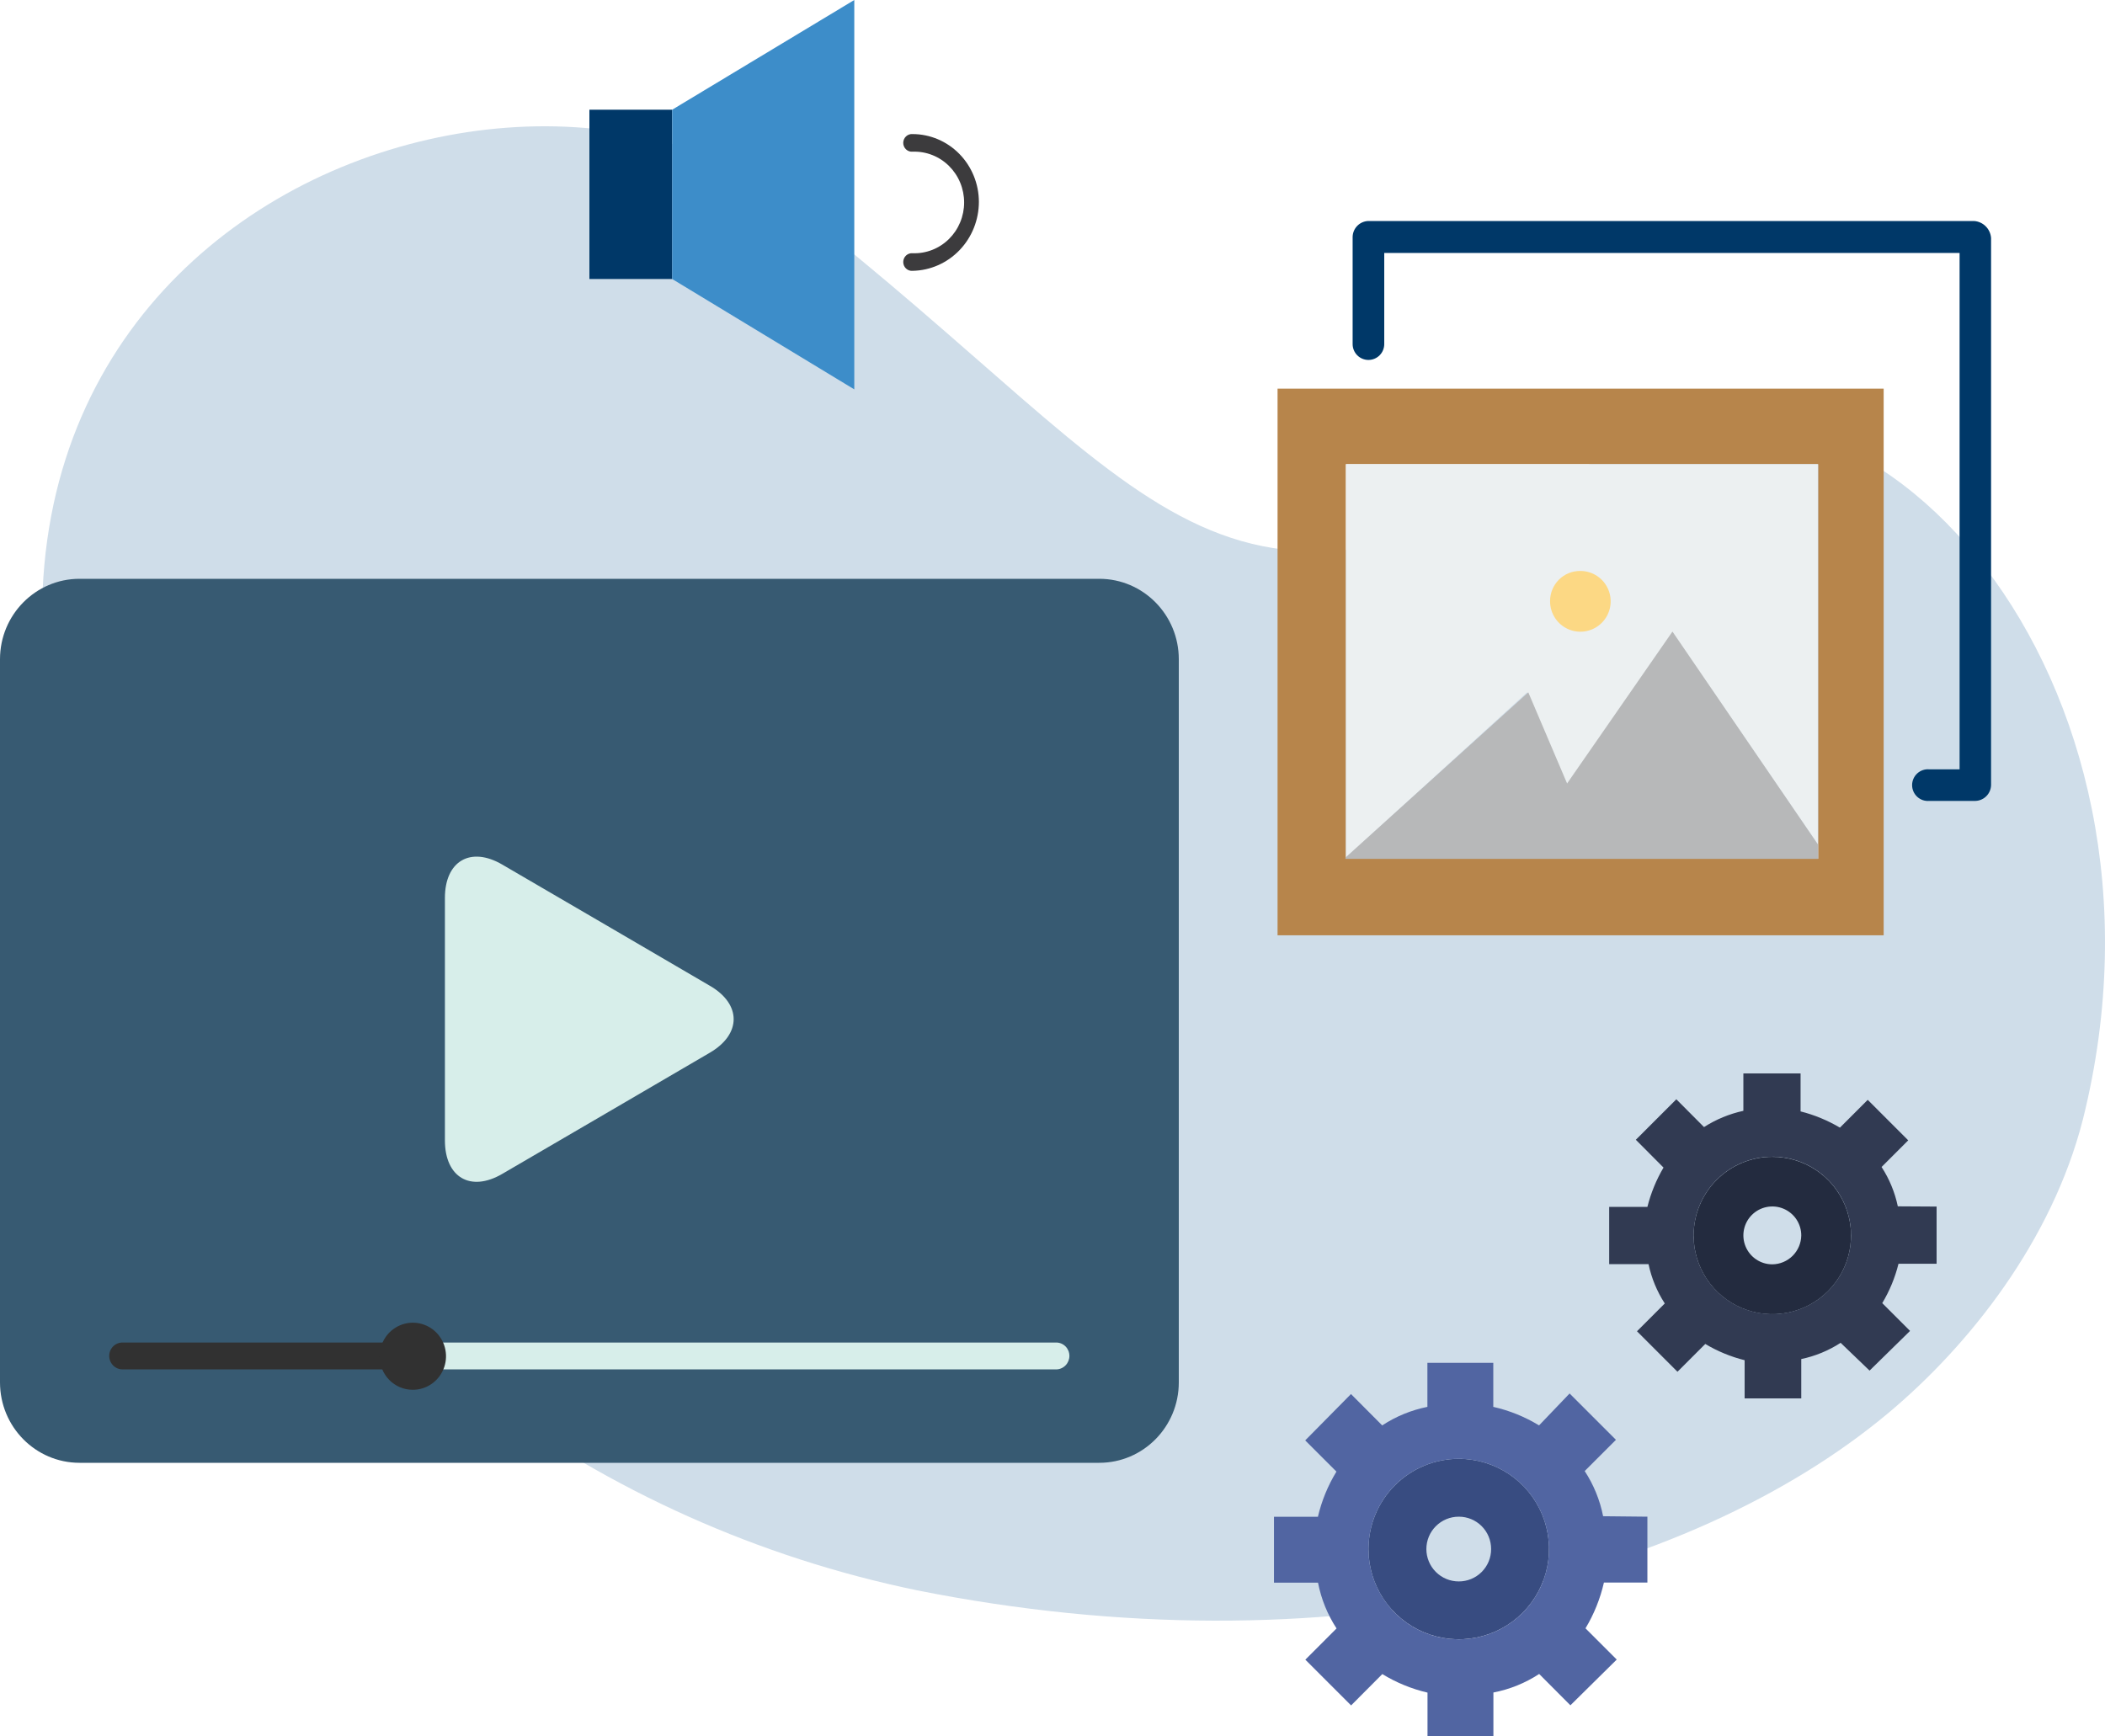 <svg width="200" height="165" viewBox="0 0 200 165" fill="none" xmlns="http://www.w3.org/2000/svg">
<path d="M87.109 151.112C126.21 158.928 160.469 150.063 179.33 134.338C187.102 127.861 194.954 117.908 197.899 106.376C208.377 64.441 177.486 29.712 153.532 42.77C114.405 64.083 110.957 47.256 75.106 19.321C46.496 -2.987 -23.906 26.341 15.911 98.334C23.238 111.776 33.402 123.459 45.697 132.573C57.992 141.687 72.124 148.013 87.109 151.112Z" fill="#CFDDE9"/>
<g clip-path="url(#clip0_1190_2352)">
<path d="M104.444 55H7.556C3.383 55 0 58.422 0 62.643V131.357C0 135.578 3.383 139 7.556 139H104.444C108.617 139 112 135.578 112 131.357V62.643C112 58.422 108.617 55 104.444 55Z" fill="#375A72"/>
<path d="M47.721 82.155C44.709 80.394 42.272 81.82 42.272 85.325V108.359C42.272 111.881 44.709 113.307 47.721 111.546L57.593 105.787L67.447 100.029C70.459 98.268 70.459 95.415 67.447 93.672L57.593 87.913L47.721 82.155Z" fill="#D7EEEA"/>
<path d="M11.63 127.571C11.297 127.571 10.979 127.705 10.744 127.942C10.508 128.18 10.377 128.503 10.377 128.839C10.376 129.177 10.508 129.501 10.742 129.742C10.977 129.982 11.296 130.12 11.63 130.125H39.208V127.571H11.63Z" fill="#313131"/>
<path d="M100.353 127.571H39.208V130.125H100.353C100.687 130.12 101.005 129.982 101.24 129.742C101.475 129.501 101.606 129.177 101.606 128.839C101.606 128.503 101.474 128.18 101.239 127.942C101.004 127.705 100.685 127.571 100.353 127.571Z" fill="#D7EEEA"/>
<path d="M36.074 128.874C36.074 128.243 36.259 127.626 36.606 127.102C36.953 126.577 37.447 126.168 38.023 125.928C38.6 125.687 39.235 125.625 39.846 125.749C40.458 125.874 41.02 126.179 41.46 126.627C41.9 127.074 42.199 127.644 42.318 128.263C42.438 128.883 42.373 129.524 42.132 130.106C41.891 130.688 41.484 131.185 40.963 131.533C40.443 131.881 39.832 132.065 39.208 132.062C38.795 132.062 38.386 131.979 38.005 131.819C37.623 131.658 37.277 131.423 36.986 131.127C36.694 130.831 36.464 130.479 36.307 130.093C36.151 129.706 36.072 129.292 36.074 128.874Z" fill="#313131"/>
</g>
<path d="M127.879 81.491V81.605H172.759V44.108H127.879V81.491ZM178.971 36.93V88.874H121.383V36.93H178.971Z" fill="#B7854B"/>
<path d="M172.714 44.108V80.236L158.903 60.084L148.892 74.508L145.092 65.789L127.879 81.491V44.108H172.714Z" fill="#ECF0F1"/>
<path d="M172.714 80.225V81.605H127.834V81.491L145.206 65.789L148.892 74.45L158.903 60.015L172.714 80.225Z" fill="#B7B8B9"/>
<path d="M187.56 21H130.018C129.623 21.009 129.246 21.17 128.966 21.451C128.686 21.732 128.525 22.11 128.516 22.506V32.697C128.516 33.096 128.675 33.479 128.956 33.762C129.238 34.044 129.62 34.203 130.018 34.203C130.416 34.203 130.798 34.044 131.08 33.762C131.362 33.479 131.52 33.096 131.52 32.697V24.035H186.184V73.104H183.305C183.098 73.086 182.889 73.111 182.692 73.178C182.495 73.246 182.314 73.353 182.16 73.494C182.007 73.635 181.884 73.807 181.8 73.998C181.716 74.189 181.673 74.396 181.673 74.605C181.673 74.814 181.716 75.02 181.8 75.211C181.884 75.402 182.007 75.574 182.16 75.715C182.314 75.856 182.495 75.964 182.692 76.031C182.889 76.098 183.098 76.123 183.305 76.105H187.674C188.07 76.097 188.446 75.935 188.726 75.654C189.006 75.374 189.167 74.996 189.176 74.599V22.62C189.147 22.2 188.967 21.805 188.67 21.507C188.373 21.209 187.979 21.029 187.56 21Z" fill="#003868"/>
<path d="M150.154 54.253C150.724 54.253 151.28 54.422 151.753 54.739C152.227 55.056 152.596 55.507 152.813 56.035C153.031 56.562 153.088 57.143 152.977 57.703C152.866 58.263 152.592 58.777 152.19 59.181C151.787 59.585 151.274 59.86 150.716 59.971C150.158 60.083 149.579 60.026 149.053 59.807C148.527 59.589 148.077 59.218 147.761 58.744C147.445 58.269 147.276 57.711 147.276 57.14C147.272 56.759 147.343 56.382 147.486 56.029C147.629 55.677 147.841 55.357 148.109 55.088C148.377 54.819 148.696 54.606 149.047 54.463C149.399 54.32 149.775 54.248 150.154 54.253Z" fill="#FCD884"/>
<g clip-path="url(#clip1_1190_2352)">
<path d="M63.863 10.425H56V26.511H63.863V10.425Z" fill="#003868"/>
<path d="M81.168 0V37L63.863 26.511V10.425L81.168 0Z" fill="#3D8DC9"/>
<path d="M86.711 25.735C86.597 25.745 86.483 25.731 86.375 25.694C86.268 25.656 86.169 25.596 86.085 25.518C86.001 25.439 85.934 25.343 85.888 25.237C85.842 25.13 85.818 25.015 85.818 24.899C85.818 24.782 85.842 24.667 85.888 24.561C85.934 24.454 86.001 24.358 86.085 24.28C86.169 24.201 86.268 24.141 86.375 24.104C86.483 24.066 86.597 24.052 86.711 24.062C87.345 24.086 87.977 23.979 88.57 23.747C89.162 23.515 89.703 23.163 90.16 22.713C90.616 22.263 90.98 21.723 91.228 21.126C91.476 20.529 91.604 19.887 91.604 19.238C91.604 18.589 91.476 17.947 91.228 17.35C90.98 16.753 90.616 16.213 90.16 15.763C89.703 15.312 89.162 14.961 88.57 14.729C87.977 14.497 87.345 14.39 86.711 14.413C86.597 14.423 86.483 14.409 86.375 14.372C86.268 14.334 86.169 14.274 86.085 14.196C86.001 14.117 85.934 14.021 85.888 13.915C85.842 13.808 85.818 13.693 85.818 13.577C85.818 13.46 85.842 13.345 85.888 13.239C85.934 13.132 86.001 13.037 86.085 12.958C86.169 12.879 86.268 12.819 86.375 12.782C86.483 12.744 86.597 12.73 86.711 12.74C88.379 12.745 89.977 13.425 91.157 14.631C92.336 15.837 93.001 17.472 93.006 19.177C93.005 20.895 92.345 22.544 91.168 23.77C89.991 24.997 88.391 25.702 86.711 25.735Z" fill="#3C3B3D"/>
</g>
<g clip-path="url(#clip2_1190_2352)">
<path d="M138.598 138.62C140.294 138.62 141.952 139.123 143.362 140.065C144.773 141.007 145.872 142.347 146.521 143.914C147.17 145.481 147.34 147.205 147.009 148.869C146.678 150.532 145.861 152.061 144.662 153.26C143.463 154.459 141.935 155.276 140.271 155.607C138.607 155.938 136.883 155.768 135.316 155.119C133.749 154.47 132.409 153.371 131.467 151.96C130.525 150.55 130.022 148.892 130.022 147.196C130.025 144.922 130.929 142.742 132.537 141.135C134.144 139.527 136.324 138.623 138.598 138.62ZM141.674 147.196C141.675 146.791 141.597 146.391 141.443 146.017C141.289 145.643 141.062 145.303 140.776 145.017C140.49 144.731 140.151 144.505 139.777 144.351C139.403 144.197 139.002 144.118 138.598 144.12C137.782 144.12 137 144.444 136.423 145.021C135.846 145.597 135.522 146.38 135.522 147.196C135.522 148.011 135.846 148.794 136.423 149.371C137 149.948 137.782 150.272 138.598 150.272C139.002 150.273 139.403 150.195 139.777 150.041C140.151 149.886 140.49 149.66 140.776 149.374C141.062 149.088 141.289 148.748 141.443 148.375C141.597 148.001 141.675 147.6 141.674 147.196Z" fill="#384C81"/>
<path d="M168.391 109.924C169.87 109.924 171.316 110.363 172.546 111.184C173.776 112.006 174.734 113.174 175.3 114.54C175.866 115.907 176.014 117.411 175.726 118.861C175.437 120.312 174.725 121.644 173.679 122.69C172.633 123.736 171.301 124.448 169.85 124.737C168.4 125.025 166.896 124.877 165.53 124.311C164.163 123.745 162.995 122.787 162.173 121.557C161.352 120.327 160.913 118.881 160.913 117.402C160.913 115.419 161.701 113.517 163.103 112.114C164.506 110.712 166.408 109.924 168.391 109.924ZM171.141 117.402C171.144 116.858 170.984 116.325 170.683 115.871C170.382 115.418 169.954 115.064 169.451 114.854C168.949 114.644 168.396 114.588 167.862 114.693C167.327 114.798 166.836 115.059 166.451 115.443C166.065 115.827 165.802 116.317 165.695 116.851C165.588 117.385 165.642 117.938 165.85 118.441C166.057 118.944 166.41 119.374 166.862 119.677C167.315 119.98 167.847 120.141 168.391 120.141C169.116 120.133 169.809 119.842 170.323 119.33C170.836 118.819 171.13 118.127 171.141 117.402Z" fill="#232B3F"/>
<path d="M156.522 144.12V150.38H152.391C152.041 151.913 151.451 153.381 150.641 154.728L153.609 157.696L149.207 162.043L146.239 159.065C144.919 159.93 143.442 160.529 141.891 160.826V165.022H135.63V160.837C134.114 160.483 132.665 159.888 131.337 159.076L128.37 162.054L124.022 157.707L126.989 154.739C126.126 153.418 125.528 151.941 125.228 150.391H121.043V144.13H125.217C125.572 142.615 126.166 141.165 126.978 139.837L124.011 136.87L128.359 132.467L131.326 135.446C132.631 134.589 134.089 133.991 135.62 133.685V129.5H141.88V133.685C143.416 134.031 144.884 134.626 146.228 135.446L149.13 132.413L153.533 136.815L150.565 139.783C151.419 141.088 152.013 142.546 152.315 144.076L156.522 144.12ZM147.174 147.196C147.174 145.499 146.671 143.841 145.729 142.431C144.786 141.021 143.447 139.921 141.88 139.272C140.313 138.623 138.588 138.453 136.925 138.784C135.261 139.115 133.733 139.932 132.534 141.131C131.334 142.331 130.517 143.859 130.186 145.523C129.856 147.186 130.025 148.911 130.675 150.478C131.324 152.045 132.423 153.384 133.833 154.326C135.244 155.269 136.902 155.772 138.598 155.772C140.871 155.769 143.051 154.864 144.659 153.257C146.267 151.649 147.171 149.469 147.174 147.196Z" fill="#5165A2"/>
<path d="M184.011 114.652V120.087H180.38C180.053 121.403 179.533 122.663 178.837 123.826L181.478 126.467L177.631 130.239L174.881 127.598C173.74 128.339 172.472 128.862 171.141 129.141V132.88H165.761V129.25C164.445 128.923 163.185 128.402 162.022 127.707L159.38 130.348L155.533 126.5L158.174 123.859C157.433 122.718 156.91 121.451 156.63 120.12H152.891V114.685H156.522C156.851 113.371 157.367 112.112 158.054 110.946L155.424 108.304L159.272 104.457L161.902 107.098C163.047 106.365 164.313 105.843 165.641 105.554V101.978H171.076V105.609C172.39 105.941 173.649 106.461 174.815 107.152L177.457 104.511L181.304 108.359L178.772 110.891C179.513 112.032 180.036 113.3 180.315 114.63L184.011 114.652ZM175.87 117.402C175.872 115.923 175.435 114.476 174.615 113.244C173.794 112.013 172.627 111.053 171.261 110.485C169.894 109.918 168.39 109.768 166.939 110.055C165.488 110.343 164.154 111.054 163.107 112.1C162.06 113.145 161.347 114.477 161.058 115.928C160.768 117.379 160.916 118.883 161.481 120.251C162.047 121.618 163.006 122.786 164.236 123.609C165.466 124.431 166.912 124.87 168.391 124.87C170.373 124.87 172.273 124.083 173.675 122.683C175.078 121.283 175.867 119.384 175.87 117.402Z" fill="#313A52"/>
</g>
<defs>
<clipPath id="clip0_1190_2352">
<rect width="112" height="84" fill="white" transform="translate(0 55)"/>
</clipPath>
<clipPath id="clip1_1190_2352">
<rect width="37" height="37" fill="white" transform="translate(56)"/>
</clipPath>
<clipPath id="clip2_1190_2352">
<rect width="63" height="63" fill="white" transform="translate(121 102)"/>
</clipPath>
</defs>
</svg>
